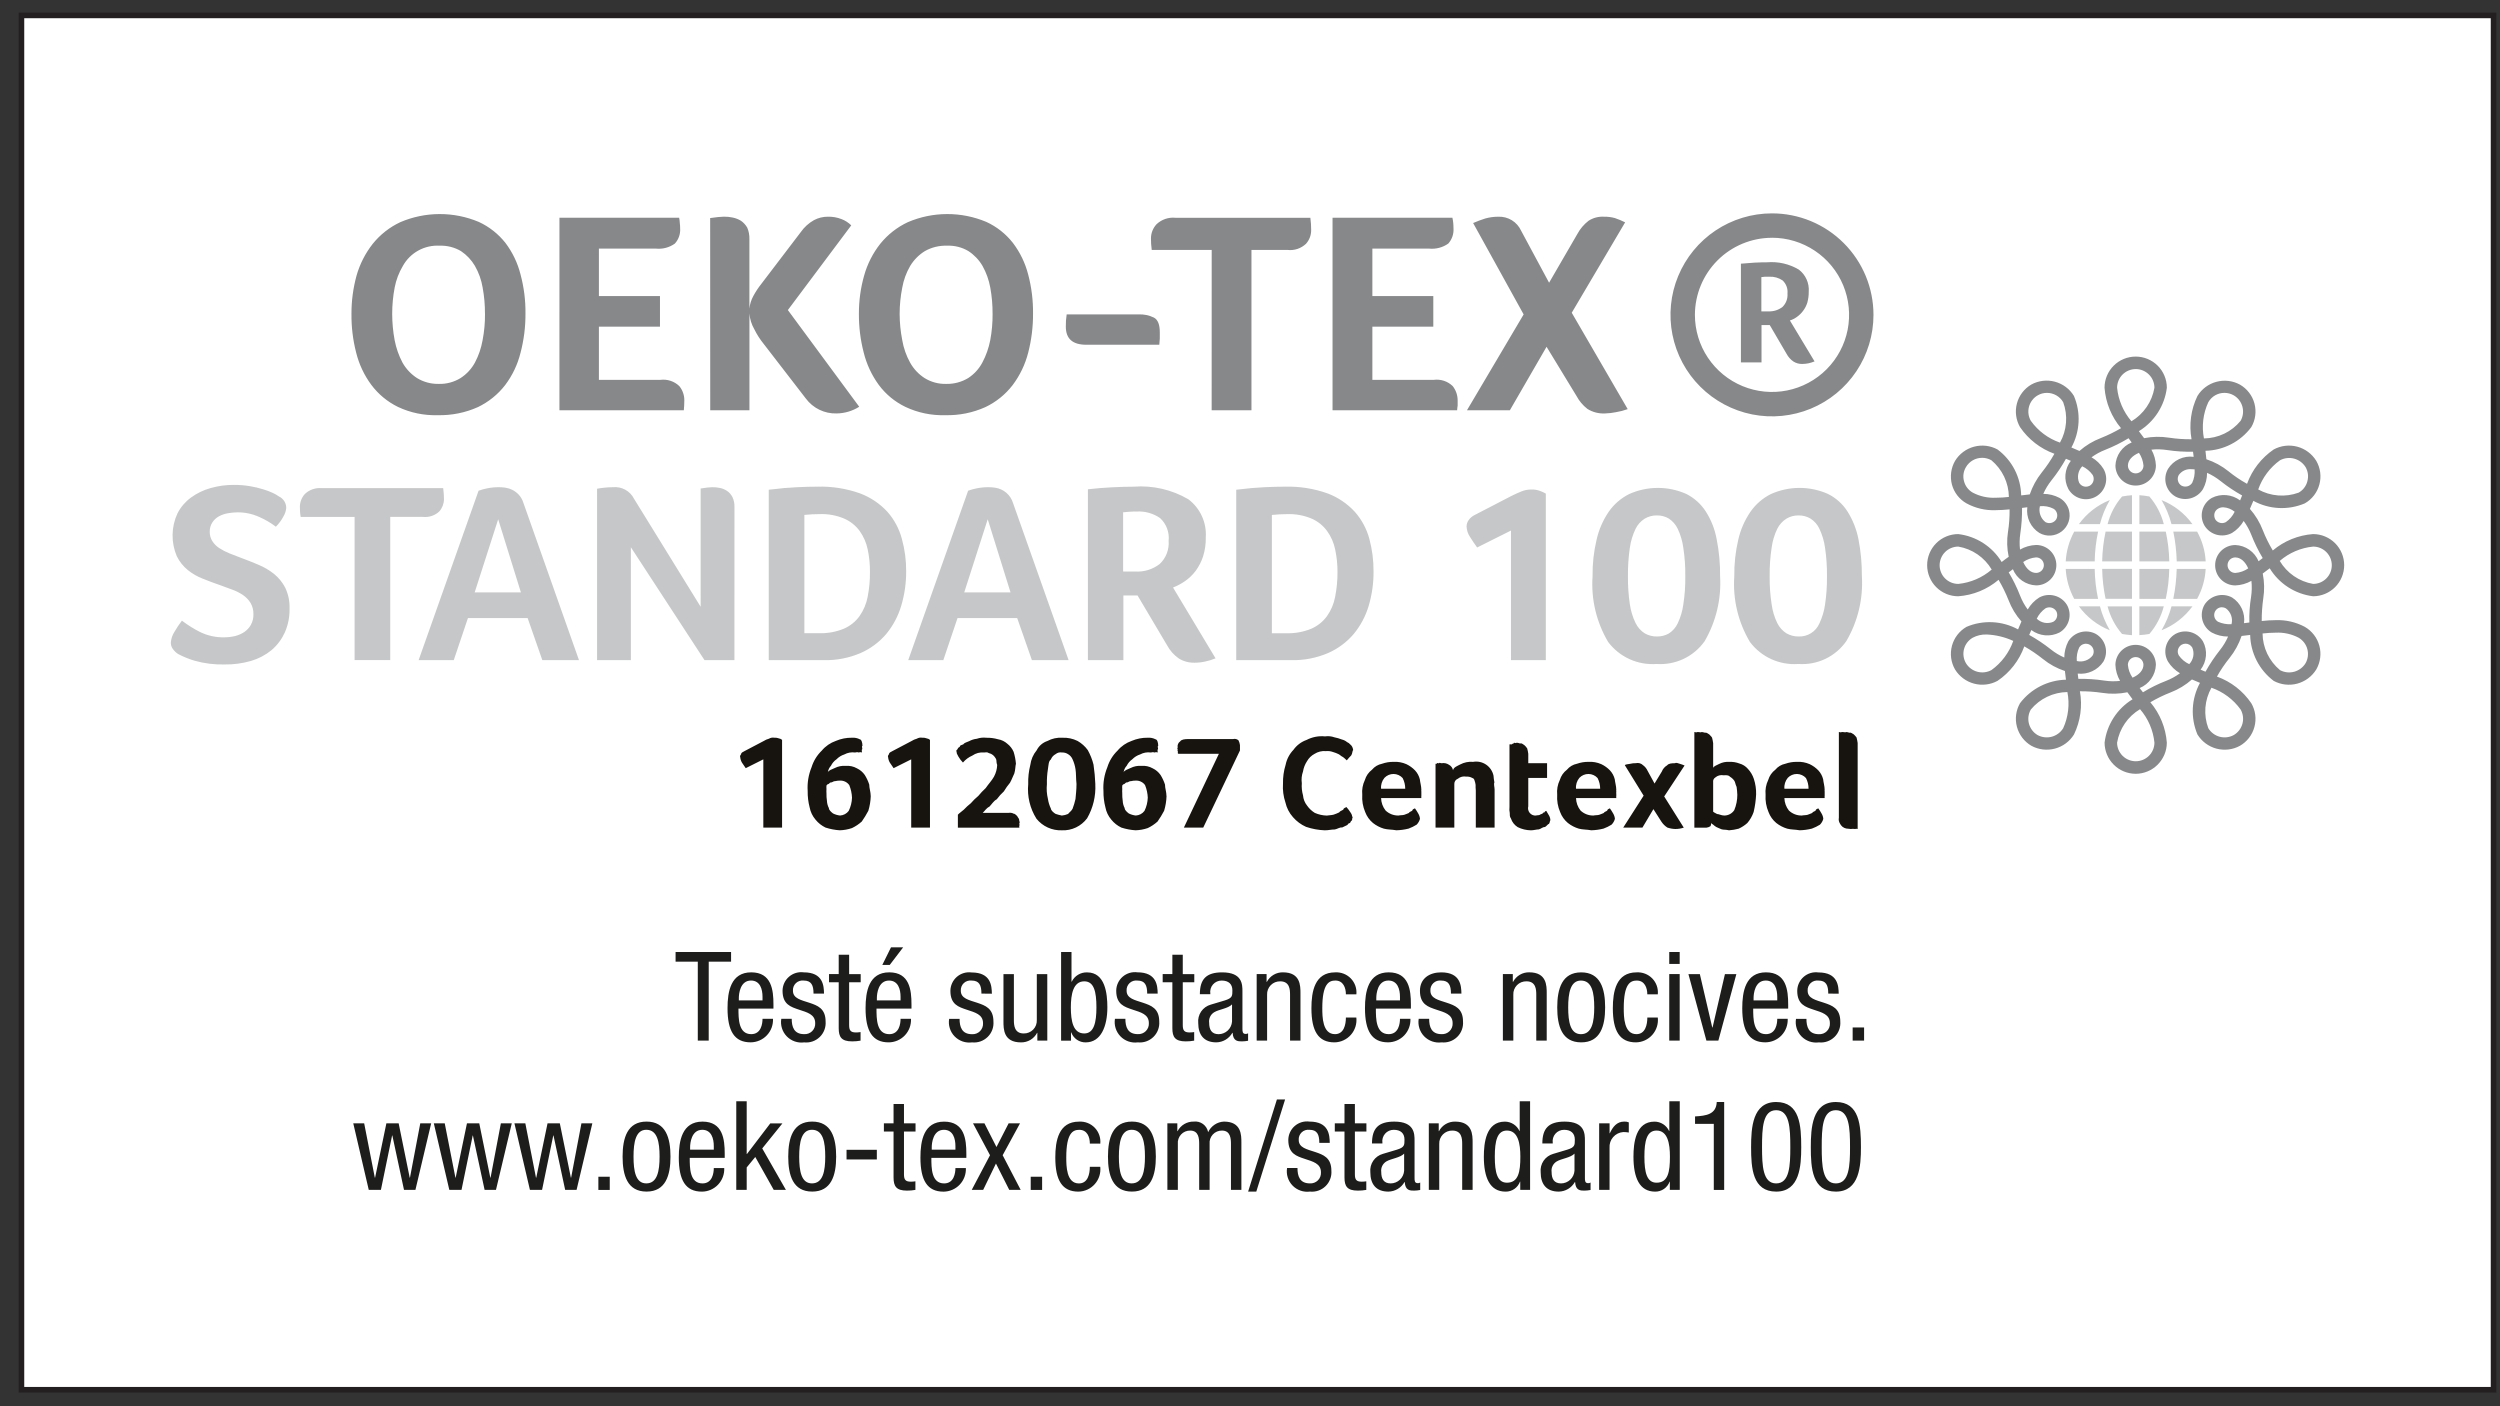<svg width="112" height="63" fill="none" xmlns="http://www.w3.org/2000/svg"><rect width="100%" height="100%" fill="#333333" stroke="none"/><path fill="#fff" stroke="#231F20" stroke-width=".25" d="M.961.691h110.75v61.569h-110.75z"/><path d="M31.75 46.62h-.489v-3.537h-.995v-.434h2.486v.434h-1.001M33.083 45.184c0 .458 0 1.146.572 1.146.444 0 .506-.467.506-.688h.469c.006.136-.015.271-.062.399-.047.127-.12.244-.214.342-.093.099-.206.177-.331.231-.125.054-.259.082-.395.083-.729 0-1.035-.506-1.035-1.53 0-.745.145-1.606 1.062-1.606.913 0 .995.795.995 1.435v.188h-1.567Zm1.078-.366v-.161c0-.334-.105-.729-.516-.729-.489 0-.545.601-.545.779v.111h1.061ZM36.446 44.513c0-.378-.099-.584-.439-.584-.063-.008-.127-.002-.188.018-.06.02-.116.052-.162.096-.046.044-.082.097-.105.156-.023.059-.033.123-.028.186 0 .349.368.417.735.539.362.122.728.25.728.841.01.128-.009.256-.054.375-.045.12-.116.228-.208.317-.092.089-.202.157-.323.199-.121.042-.249.056-.377.043-.142.019-.286.004-.421-.043-.135-.047-.257-.125-.357-.228-.1-.103-.174-.227-.216-.364-.043-.136-.053-.281-.029-.422h.467c0 .36.101.688.557.688.066.004.132-.006.194-.029.062-.023.118-.06.165-.106.047-.047.083-.103.106-.164.024-.062.034-.128.03-.194 0-.401-.368-.483-.729-.605-.361-.123-.734-.229-.734-.847.001-.119.027-.236.077-.345.05-.108.122-.204.212-.282.09-.078.195-.136.309-.17.114-.034.234-.043.352-.027.869 0 .902.602.908.952M37.574 42.772h.467v.868h.518v.367h-.518v1.914c0 .238.062.333.306.333.069-0.0.138-.006.206-.017v.384c-.125.023-.251.034-.378.033-.483 0-.601-.201-.601-.589v-2.059h-.434v-.367h.434M39.267 45.185c0 .458 0 1.146.572 1.146.445 0 .506-.466.506-.688h.468c.006.136-.015.271-.062.399-.047.127-.12.244-.213.342s-.206.177-.331.231c-.125.054-.259.082-.395.083-.729 0-1.035-.506-1.035-1.53 0-.745.145-1.607 1.062-1.607.912 0 .995.795.995 1.435v.188l-1.568-0Zm1.078-.366v-.161c0-.334-.105-.729-.516-.729-.489 0-.545.601-.545.779v.111h1.062Zm-.428-2.379h.545l-.601.788h-.333l.389-.788ZM43.968 44.513c0-.378-.099-.584-.44-.584-.063-.008-.127-.002-.188.018-.06.02-.116.052-.162.096-.046.044-.082.097-.105.156-.023.059-.033.123-.029.186 0 .349.368.417.735.539.361.122.727.25.727.841.01.128-.008.256-.053.375-.045.12-.116.228-.208.317-.092.089-.202.157-.323.199-.121.042-.249.056-.377.043-.142.019-.286.004-.421-.042-.135-.047-.257-.125-.357-.227-.1-.103-.174-.227-.216-.364-.043-.137-.053-.281-.029-.422h.467c0 .36.101.688.557.688.066.004.132-.006.194-.029.062-.023.118-.06.164-.106.047-.047.083-.103.106-.164.024-.062.034-.128.03-.193 0-.401-.368-.483-.729-.605-.362-.123-.733-.229-.733-.846.001-.119.027-.236.077-.344.05-.108.122-.204.212-.282.09-.078.195-.136.309-.17.114-.034.234-.043.352-.027.869 0 .902.602.908.952M46.919 46.62h-.446v-.349h-.011c-.069.132-.173.241-.3.317-.128.075-.274.114-.422.111-.785 0-.785-.596-.785-.946v-2.112h.467v2.057c0 .227.018.601.439.601.079.002.157-.012.23-.042s.139-.074.195-.13c.055-.056.098-.123.126-.197.028-.074.041-.152.037-.231v-2.057h.469M47.536 42.65h.467v1.33h.011c.062-.129.16-.237.283-.311.122-.074.264-.111.407-.106.807 0 .906.945.906 1.569 0 .839-.283 1.567-.972 1.567-.141.002-.279-.04-.394-.12-.116-.08-.204-.194-.252-.326h-.011v.368h-.444v-3.971Zm1.039 3.649c.433 0 .545-.489.545-1.167 0-.712-.111-1.168-.545-1.168-.5 0-.601.589-.601 1.168 0 .612.101 1.167.601 1.167ZM51.394 44.513c0-.378-.1-.584-.439-.584-.063-.008-.127-.002-.188.017-.06.02-.116.052-.162.096-.046.044-.082.097-.105.156-.023.059-.033.123-.028.186 0 .349.366.417.733.539.361.122.729.25.729.841.01.128-.009.256-.054.375-.045.12-.117.228-.208.317-.092.089-.202.157-.323.199-.121.042-.25.056-.377.043-.142.019-.286.004-.421-.043s-.257-.125-.356-.228c-.099-.103-.173-.227-.216-.364-.043-.137-.052-.281-.029-.422h.467c0 .36.099.688.556.688.066.004.132-.006.194-.029.062-.023.118-.059.165-.106.047-.047.083-.103.107-.164.024-.062.034-.128.03-.194 0-.401-.367-.483-.729-.605-.361-.123-.733-.229-.733-.847.001-.119.027-.236.077-.345.05-.108.122-.204.212-.282.09-.078.196-.136.309-.17.114-.034.234-.043.352-.027.867 0 .902.602.907.952M52.522 42.772h.466v.868h.516v.367h-.516v1.914c0 .238.062.333.306.333.069-0.0.137-.006.205-.017v.384c-.125.023-.252.034-.378.033-.483 0-.599-.201-.599-.589v-2.059h-.434v-.367h.434M53.754 44.541c0-.678.288-.979.999-.979.908 0 .908.545.908.857v1.662c0 .122 0 .239.143.239.039.004.078-.006.11-.029v.335c-.089.017-.18.027-.271.028-.178 0-.401 0-.421-.384h-.012c-.072.127-.177.234-.302.309-.126.075-.269.116-.415.119-.556 0-.812-.334-.812-.867-.019-.182.027-.364.13-.515.103-.151.256-.26.432-.309l.629-.188c.339-.106.339-.201.339-.451 0-.278-.167-.439-.479-.439-.074-.001-.147.014-.214.044-.067.03-.128.074-.176.13-.049.056-.085.121-.105.192-.021.071-.026.145-.015.218v.027l-.467-0Zm1.439.457c-.172.183-.584.221-.795.349-.08.048-.145.118-.185.202-.041.084-.056.178-.043.271 0 .301.107.512.425.512.153-.001.3-.061.411-.166.111-.105.178-.248.189-.401v-.767ZM56.299 43.639h.444v.349h.012c.069-.131.172-.241.3-.316.127-.076.273-.114.421-.111.785 0 .785.596.785.946v2.113h-.467v-2.057c0-.228-.016-.599-.439-.599-.079-.002-.157.012-.23.041-.073.029-.139.074-.195.13-.055.056-.098.123-.127.197-.028.074-.041.152-.037.231v2.057h-.467M60.296 44.546c0-.289-.116-.618-.471-.618-.291 0-.586.145-.586 1.234 0 .39.006 1.168.568 1.168.399 0 .489-.423.489-.745h.468c.015.139.002.279-.04.412-.042.133-.111.256-.203.361s-.205.189-.332.248c-.127.059-.264.09-.404.092-.728 0-1.033-.506-1.033-1.53 0-.745.143-1.606 1.061-1.606.13-.008.26.012.382.059.121.047.231.12.322.213.09.094.16.206.203.329.043.123.058.254.046.384M61.639 45.184c0 .458 0 1.146.574 1.146.444 0 .506-.467.506-.688h.468c.006.136-.015.271-.062.399-.047.127-.12.244-.213.342-.093.099-.206.177-.331.231-.125.054-.259.082-.395.083-.729 0-1.035-.506-1.035-1.53 0-.745.145-1.606 1.062-1.606.912 0 .995.795.995 1.435v.188h-1.569Zm1.08-.366v-.161c0-.334-.105-.729-.518-.729-.488 0-.543.601-.543.779v.111h1.062ZM65.003 44.513c0-.378-.099-.584-.438-.584-.063-.008-.127-.002-.188.017-.06.02-.116.053-.162.096-.046.044-.082.097-.105.156-.023.059-.033.123-.028.186 0 .349.366.417.733.539.362.122.728.25.728.841.01.128-.009.256-.054.375-.045.12-.116.228-.208.317-.092.089-.202.157-.323.199-.121.042-.249.056-.376.043-.142.019-.286.004-.421-.043-.135-.047-.257-.125-.357-.227-.1-.103-.174-.227-.216-.364-.043-.136-.053-.281-.03-.422h.468c0 .36.099.688.556.688.066.004.132-.006.194-.029.062-.023.118-.059.165-.106.047-.047.083-.102.107-.164.024-.062.034-.128.03-.194 0-.401-.368-.483-.731-.605-.361-.123-.733-.229-.733-.846 0-.556.433-.824.951-.824.868 0 .901.602.907.952M67.329 43.639h.445v.349h.011c.069-.131.173-.241.301-.317.128-.076.274-.114.422-.111.785 0 .785.596.785.946v2.113h-.468v-2.057c0-.228-.016-.599-.438-.599-.079-.002-.157.012-.231.041-.073.029-.14.074-.195.13-.055.056-.098.123-.127.197s-.041.152-.037.231v2.057h-.468M70.838 43.562c.863 0 1.072.729 1.072 1.569 0 .841-.215 1.567-1.072 1.567-.862 0-1.074-.727-1.074-1.567 0-.84.217-1.569 1.074-1.569Zm.584 1.569c0-.646-.095-1.202-.596-1.202-.471 0-.571.556-.571 1.202 0 .645.093 1.2.571 1.2.497 0 .596-.556.596-1.2ZM73.799 44.547c0-.289-.116-.618-.471-.618-.291 0-.584.145-.584 1.233 0 .39.006 1.168.568 1.168.399 0 .488-.423.488-.745h.469c.015.139.002.279-.04.412s-.111.256-.203.361c-.092.105-.205.189-.332.248-.127.059-.264.09-.404.092-.729 0-1.035-.506-1.035-1.53 0-.745.145-1.606 1.062-1.606.13-.008.26.012.382.059.121.047.231.12.322.213.091.094.16.206.203.329.043.123.058.254.045.384M74.782 42.65h.468v.533h-.468v-.533Zm0 .989h.468v2.98h-.468v-2.98ZM75.641 43.64h.512l.556 2.391h.014l.554-2.391h.512l-.807 2.98h-.535M78.543 45.184c0 .458 0 1.146.572 1.146.446 0 .506-.467.506-.688h.468c.006.136-.015.271-.062.399-.047.127-.12.244-.213.342-.093.099-.206.177-.331.231-.125.054-.259.082-.395.083-.729 0-1.035-.506-1.035-1.53 0-.745.145-1.606 1.062-1.606.912 0 .995.795.995 1.435v.188h-1.568Zm1.078-.366v-.161c0-.334-.104-.729-.516-.729-.489 0-.545.601-.545.779v.111h1.062ZM81.906 44.513c0-.378-.099-.584-.44-.584-.063-.008-.127-.002-.188.018-.06.02-.116.052-.162.096-.046.044-.082.097-.105.156-.023.059-.033.123-.028.186 0 .349.367.417.733.539.362.122.729.25.729.841.01.128-.008.256-.053.375-.045.12-.116.228-.208.317-.092.089-.202.157-.323.199-.121.042-.249.056-.377.043-.142.019-.286.004-.421-.042-.135-.047-.258-.125-.357-.227-.1-.103-.174-.227-.216-.364-.043-.137-.053-.281-.029-.422h.467c0 .36.099.688.557.688.066.004.132-.006.194-.029.062-.023.118-.06.164-.106.047-.047.083-.103.106-.164.024-.062.034-.128.03-.194 0-.401-.368-.483-.729-.605-.362-.123-.734-.229-.734-.846.001-.119.027-.236.077-.344.05-.108.122-.204.212-.282.09-.078.195-.136.309-.17.114-.034.234-.043.352-.027.868 0 .902.602.908.952M83.511 46.03h-.512v.59h.512v-.59ZM15.826 50.325h.489l.477 2.435h.012l.506-2.435h.55l.495 2.435h.011l.462-2.435h.489l-.706 2.98h-.512l-.522-2.435h-.011l-.501 2.435h-.545M19.435 50.325h.489l.479 2.435h.011l.506-2.435h.551l.495 2.435h.011l.462-2.435h.489l-.708 2.98h-.51l-.524-2.435h-.009l-.501 2.435h-.547M23.046 50.325h.489l.477 2.435h.012l.506-2.435h.55l.495 2.435h.011l.462-2.435h.489l-.706 2.98h-.512l-.522-2.435h-.011l-.501 2.435h-.545M27.317 52.717h-.51v.591h.51v-.591ZM28.965 50.247c.863 0 1.073.729 1.073 1.569 0 .84-.216 1.567-1.073 1.567-.861 0-1.073-.728-1.073-1.567 0-.841.217-1.569 1.073-1.569Zm.584 1.569c0-.646-.095-1.202-.595-1.202-.473 0-.572.555-.572 1.202 0 .644.093 1.2.572 1.2.495 0 .595-.556.595-1.2ZM30.9 51.871c0 .457 0 1.146.572 1.146.444 0 .506-.467.506-.689h.468c.006.136-.015.272-.062.399s-.12.244-.213.343c-.093.099-.206.177-.331.232-.125.054-.259.083-.395.083-.729 0-1.035-.506-1.035-1.53 0-.746.145-1.607 1.062-1.607.912 0 .995.795.995 1.435v.188l-1.567-0Zm1.078-.366v-.161c0-.334-.105-.729-.516-.729-.489 0-.545.601-.545.778v.112h1.062ZM35.209 53.307h-.545l-.828-1.474-.384.468v1.006h-.467v-3.971h.467v2.364h.011l1.046-1.373h.544l-.905 1.123M36.386 50.247c.863 0 1.074.729 1.074 1.569 0 .84-.217 1.567-1.074 1.567-.861 0-1.073-.728-1.073-1.567 0-.841.217-1.569 1.073-1.569Zm.585 1.569c0-.646-.095-1.202-.595-1.202-.472 0-.572.555-.572 1.202 0 .644.093 1.2.572 1.2.496 0 .595-.556.595-1.2ZM39.282 51.511h-1.357v.433h1.357v-.433ZM40.031 49.458h.467v.867h.518v.368h-.518v1.914c0 .238.062.332.306.332.069 0 .138-.005.206-.016v.384c-.125.023-.251.034-.378.033-.483 0-.601-.2-.601-.589v-2.058h-.433v-.368h.433M41.725 51.871c0 .457 0 1.146.572 1.146.444 0 .506-.467.506-.689h.468c.006.136-.015.272-.062.399-.047.128-.12.244-.213.343-.093.099-.206.178-.331.232-.125.054-.259.083-.395.084-.729 0-1.035-.506-1.035-1.53 0-.746.145-1.607 1.062-1.607.912 0 .995.795.995 1.435v.188l-1.567-0Zm1.078-.366v-.161c0-.334-.105-.729-.516-.729-.489 0-.545.601-.545.778v.112h1.062ZM43.591 50.325h.512l.539 1.062.545-1.062h.51l-.778 1.429.807 1.551h-.512l-.595-1.179-.572 1.179h-.512l.818-1.551M46.687 52.717h-.511v.591h.511v-.591ZM48.825 51.233c0-.289-.116-.617-.472-.617-.291 0-.584.144-.584 1.233 0 .39.005 1.169.566 1.169.4 0 .489-.423.489-.745h.468c.015.139.002.279-.04.412-.042.133-.111.256-.203.36-.092.105-.205.189-.332.248-.127.059-.264.09-.404.092-.729 0-1.035-.506-1.035-1.53 0-.745.145-1.606 1.062-1.606.13-.008.26.012.382.059.121.047.231.12.322.214.091.094.16.206.203.329.043.123.059.254.046.384M50.71 50.247c.863 0 1.072.729 1.072 1.569 0 .84-.216 1.567-1.072 1.567-.861 0-1.073-.728-1.073-1.567 0-.841.216-1.569 1.073-1.569Zm.584 1.569c0-.646-.095-1.202-.596-1.202-.471 0-.572.555-.572 1.202 0 .644.095 1.2.572 1.2.497 0 .596-.556.596-1.2ZM52.298 50.326h.446v.349h.012c.068-.131.172-.241.3-.317.128-.075.274-.114.422-.111.148-.018.297.021.417.109.12.088.202.218.229.365.064-.136.163-.251.288-.335.124-.084.269-.132.419-.139.783 0 .783.596.783.945v2.113h-.467V51.249c0-.228-.017-.599-.401-.599-.077-.002-.154.013-.225.043-.071.03-.135.075-.187.132-.052.057-.092.124-.117.197-.025.073-.034.151-.026.228v2.057h-.468V51.249c0-.228-.015-.599-.4-.599-.077-.002-.154.013-.225.043-.071.03-.135.075-.187.132-.052.057-.092.124-.117.197-.025.073-.034.151-.026.228v2.057h-.469M57.205 49.257h.367l-1.29 4.126h-.366l1.289-4.126ZM59.105 51.199c0-.378-.1-.584-.439-.584-.063-.008-.127-.002-.188.017-.06.02-.116.052-.162.096-.046.044-.082.097-.105.156-.023.059-.033.123-.028.186 0 .349.367.417.734.539.361.122.729.25.729.84.01.128-.008.256-.054.375-.045.12-.116.228-.208.317-.092.089-.202.157-.323.199-.121.042-.249.056-.377.043-.142.019-.286.004-.421-.043s-.258-.125-.357-.228c-.1-.103-.173-.228-.216-.364-.043-.137-.052-.281-.029-.422h.466c0 .362.099.69.557.69.066.004.132-.006.194-.03.062-.024.118-.06.165-.106.047-.047.083-.103.106-.165.023-.062.034-.128.03-.194 0-.401-.368-.483-.729-.605-.361-.122-.734-.229-.734-.846.001-.119.027-.236.077-.344.05-.108.122-.204.212-.282.09-.078.195-.136.309-.17.114-.034.234-.043.352-.027.867 0 .902.602.907.952M60.233 49.458h.466v.867h.516v.368h-.516v1.914c0 .238.062.332.306.332.069-0.0.137-.006.205-.016v.384c-.125.023-.251.034-.378.033-.483 0-.599-.2-.599-.589v-2.058h-.434v-.368h.434M61.465 51.227c0-.679.288-.979 1-.979.907 0 .907.545.907.856v1.663c0 .122 0 .239.143.239.039.004.078-.006.11-.029v.334c-.089.018-.18.027-.271.029-.178 0-.4 0-.421-.384h-.012c-.072.127-.177.234-.303.309-.126.075-.269.116-.415.119-.556 0-.812-.334-.812-.867-.019-.182.027-.364.13-.515.103-.151.256-.26.432-.309l.629-.188c.339-.105.339-.2.339-.45 0-.279-.167-.44-.479-.44-.074-.001-.147.014-.214.044-.068.03-.128.074-.176.13-.049.056-.084.121-.105.192-.021.071-.026.145-.015.218v.027l-.467-0Zm1.439.456c-.172.184-.584.222-.795.349-.081.048-.145.119-.186.203-.041.084-.056.179-.043.272 0 .299.107.51.425.51.153-.001.3-.061.411-.166.111-.105.178-.248.189-.401v-.768ZM64.011 50.326h.444v.349h.012c.069-.131.172-.241.3-.316.127-.075.273-.114.421-.111.785 0 .785.596.785.945v2.113h-.467v-2.057c0-.228-.016-.599-.439-.599-.079-.002-.157.012-.23.042-.073.029-.139.074-.195.13-.055.056-.098.123-.127.197-.028.074-.041.152-.037.231v2.057h-.467M68.55 53.307h-.443v-.368h-.012c-.048.132-.135.246-.251.326-.116.08-.253.122-.394.12-.706 0-.974-.628-.974-1.567 0-.623.101-1.569.941-1.569.138-0.0.272.039.388.113.116.074.208.179.266.304h.012v-1.329h.465v3.971Zm-1.039-.322c.517 0 .601-.489.601-1.167 0-.58-.099-1.169-.601-1.169-.434 0-.544.456-.544 1.169 0 .711.11 1.167.544 1.167ZM69.097 51.227c0-.679.287-.979.999-.979.908 0 .908.545.908.856v1.663c0 .122 0 .239.143.239.039.004.078-.006.11-.029v.334c-.089.018-.18.027-.271.029-.178 0-.401 0-.421-.384h-.012c-.072.127-.177.234-.303.309-.126.075-.269.116-.416.119-.556 0-.812-.334-.812-.867-.019-.182.027-.364.13-.515.103-.151.256-.26.432-.309l.629-.188c.339-.105.339-.2.339-.45 0-.279-.167-.44-.479-.44-.074-.001-.147.014-.214.044-.068.03-.128.074-.176.13-.049.056-.085.121-.105.192-.021.071-.026.145-.015.218v.027l-.467-0Zm1.439.456c-.172.184-.584.222-.795.349-.08.048-.145.119-.186.203-.041.084-.056.179-.043.272 0 .299.107.51.425.51.153-.001.3-.061.411-.166.111-.105.178-.248.189-.401v-.768ZM71.642 50.325h.467v.446h.01c.134-.285.312-.524.646-.524.07-.004.14.007.205.035v.455c-.083-.015-.166-.022-.25-.021-.175.013-.337.094-.452.227-.115.132-.172.305-.16.479v1.884h-.467M75.253 53.307h-.444v-.368h-.011c-.048.132-.136.246-.252.326s-.254.122-.395.12c-.706 0-.972-.628-.972-1.567 0-.623.101-1.569.941-1.569.138 0.0.272.039.388.113.116.074.208.179.267.304h.011v-1.329h.467v3.971Zm-1.039-.322c.518 0 .599-.489.599-1.167 0-.58-.099-1.169-.599-1.169-.434 0-.545.456-.545 1.169 0 .711.111 1.167.545 1.167ZM75.938 50.016c.493-.028.95-.09.972-.646h.333v3.938h-.465v-2.959h-.84M78.449 51.394c0-.867.062-2.024 1.123-2.024 1.062 0 1.123 1.056 1.123 2.024 0 .834-.062 1.99-1.123 1.99-1.061 0-1.123-1.057-1.123-1.99Zm1.123 1.623c.601 0 .634-.793.634-1.623 0-.867-.033-1.657-.634-1.657-.599 0-.633.79-.633 1.657 0 .83.035 1.623.633 1.623ZM81.124 51.394c0-.867.062-2.024 1.123-2.024 1.062 0 1.123 1.056 1.123 2.024 0 .834-.062 1.99-1.123 1.99-1.062 0-1.123-1.057-1.123-1.99Zm1.123 1.623c.599 0 .634-.793.634-1.623 0-.867-.035-1.657-.634-1.657-.601 0-.634.79-.634 1.657 0 .83.034 1.623.634 1.623Z" fill="#1D1D1B"/><path d="M23.541 14.045c.004.593-.07 1.185-.221 1.759-.13.525-.364 1.018-.69 1.449-.324.419-.742.756-1.219.985-.568.254-1.186.378-1.809.362-.611.018-1.218-.109-1.771-.369-.472-.23-.882-.57-1.197-.991-.32-.432-.55-.924-.679-1.446-.146-.568-.216-1.152-.209-1.738-.002-.577.075-1.152.227-1.709.147-.517.394-1.001.726-1.424.333-.413.755-.745 1.235-.97.555-.238 1.153-.361 1.757-.363.604-.002 1.202.118 1.759.352.467.215.876.538 1.194.941.318.421.548.902.676 1.414.153.57.228 1.158.221 1.748Zm-1.815.011c.003-.392-.032-.784-.103-1.17-.056-.342-.174-.672-.346-.973-.156-.266-.37-.493-.626-.664-.288-.17-.62-.254-.955-.242-.332-.019-.663.056-.954.216-.291.16-.532.4-.693.69-.179.3-.304.629-.369.973-.073.386-.11.777-.11 1.17.001.398.037.794.11 1.185.067.35.185.689.352 1.004.157.279.379.516.648.691.293.179.632.27.976.263.345.01.686-.082.98-.263.268-.173.488-.411.64-.691.167-.314.283-.653.344-1.004.075-.391.112-.788.108-1.185ZM29.587 17.017c.153-.019.308-.004.454.044s.28.129.391.235c.146.177.226.4.226.629.002.08-.001.161-.007.24-.004.065-.009.136-.015.214h-5.573V9.755h5.363c.017.08.027.162.03.244.01.077.015.155.014.234.009.123-.007.247-.048.364-.041.117-.105.224-.188.315-.247.178-.552.258-.855.225h-2.548v2.127h2.736v1.372h-2.736v2.382M31.815 9.769c.122-.015.239-.031.354-.045.115-.009.205-.017.264-.017.132-.002.264.011.393.039.131.027.256.076.37.145.115.08.21.185.28.306.07.163.103.34.097.518v3.11c.021-.197.08-.388.175-.562.103-.191.222-.372.357-.542l1.765-2.317c.155-.223.358-.409.595-.542.192-.102.406-.155.624-.154.21-.005.419.032.615.109.162.062.308.157.432.279l-2.84 3.794 3.197 4.332c-.303.192-.652.295-1.01.3-.268.009-.533-.048-.774-.165-.241-.117-.45-.29-.609-.505l-1.886-2.444c-.165-.203-.306-.424-.421-.658-.125-.216-.2-.458-.218-.707v4.336h-1.757M46.28 14.045c.004.593-.07 1.185-.218 1.759-.134.524-.37 1.016-.696 1.449-.323.42-.741.757-1.219.985-.565.254-1.18.378-1.8.362-.614.019-1.224-.107-1.78-.369-.475-.228-.887-.568-1.2-.991-.316-.434-.544-.925-.673-1.446-.147-.568-.219-1.152-.215-1.738-.002-.578.076-1.153.234-1.709.144-.518.39-1.002.722-1.424.333-.413.756-.745 1.236-.97.556-.238 1.153-.361 1.758-.363.604-.002 1.203.118 1.76.352.466.214.874.537 1.19.941.32.421.552.902.683 1.414.151.57.224 1.158.218 1.748Zm-1.813.011c.003-.392-.032-.784-.102-1.17-.061-.342-.179-.67-.348-.973-.156-.268-.373-.495-.632-.664-.286-.171-.616-.255-.95-.242-.349-.013-.696.07-1 .242-.269.166-.494.394-.658.664-.175.301-.296.63-.356.973-.077.385-.116.777-.117 1.17.001.398.04.795.117 1.185.059.352.179.692.352 1.004.155.28.377.518.646.691.293.182.632.273.977.263.345.007.685-.084.981-.263.265-.173.482-.411.631-.691.168-.315.287-.653.355-1.004.073-.391.108-.788.105-1.185ZM48.668 15.445c-.614 0-.919-.268-.919-.811-.003-.184.009-.368.038-.549h3.217c.238-.011.475.038.689.142.179.093.266.312.266.665v.274c-.012.098-.016.182-.022.279M54.284 11.198h-2.687v-.01c-.012-.106-.022-.188-.027-.262 0-.067-.007-.145-.007-.242-.001-.237.089-.465.25-.639.112-.105.245-.186.391-.236.146-.05.3-.068.453-.053h6.047c.025.183.037.368.036.552.002.226-.08.444-.231.613-.109.103-.238.181-.38.229-.142.048-.292.064-.441.048h-1.623v7.181h-1.783M64.234 17.017c.153-.02.308-.005.455.043.146.048.28.129.391.236.142.179.22.401.223.629v.24c-.014.065-.014.136-.024.214h-5.581V9.755h5.37c.018.08.031.162.038.244.003.06.011.137.011.234.008.123-.009.246-.049.363-.04.117-.103.224-.185.316-.252.178-.56.258-.867.225h-2.534v2.127h2.73v1.372h-2.73v2.382M69.286 15.536l-1.644 2.844h-1.922l2.539-4.294-2.263-4.094c.177-.077.357-.145.541-.203.189-.053.385-.08.581-.08.215-.01.428.045.612.157.184.113.329.278.418.474l1.251 2.326 1.269-2.188c.124-.23.295-.43.502-.59.207-.132.45-.195.695-.179.163-.003.325.017.482.06.157.053.31.117.459.192l-2.392 4.05 2.507 4.318c-.171.062-.347.108-.527.137-.16.033-.323.052-.486.056-.279.016-.557-.055-.794-.204-.202-.157-.368-.355-.488-.581M79.381 10.651c.683-.001 1.351.201 1.92.58.569.379 1.012.918 1.274 1.549.262.631.331 1.325.199 1.996-.133.67-.461 1.286-.944 1.77-.483.484-1.098.813-1.768.947-.67.134-1.365.066-1.996-.195-.631-.261-1.171-.703-1.551-1.271-.38-.568-.583-1.235-.583-1.919.001-.915.364-1.792 1.01-2.44.646-.648 1.523-1.013 2.438-1.015Zm0-1.092c-.899.001-1.778.268-2.525.768-.747.5-1.329 1.21-1.673 2.041-.344.831-.433 1.745-.257 2.627.176.882.609 1.692 1.245 2.327.636.635 1.446 1.068 2.328 1.244.882.175 1.796.085 2.627-.259.831-.344 1.541-.927 2.04-1.674.499-.748.766-1.626.766-2.526 0-.597-.118-1.189-.346-1.741-.229-.552-.564-1.053-.987-1.476-.422-.422-.924-.757-1.476-.986-.552-.228-1.144-.346-1.741-.345Z" fill="#87888A"/><path d="M81.031 13.061c.003.167-.018.334-.062.495-.042.135-.107.261-.193.374-.076.102-.168.192-.272.266-.096.071-.203.126-.317.161l1.105 1.834c-.087.035-.176.063-.268.084-.09.018-.181.029-.273.03-.143.006-.285-.032-.406-.109-.128-.088-.233-.206-.306-.343l-.754-1.29h-.369v1.673h-.923v-4.423c.208-.019.41-.035.616-.047.212-.011.392-.015.562-.015.493-.041.987.073 1.413.325.151.114.271.263.349.435.078.172.112.36.099.549Zm-.952.089c.011-.108-.002-.217-.04-.318-.038-.102-.098-.193-.177-.268-.175-.119-.384-.178-.596-.167-.088 0-.151 0-.208.001-.05.003-.1.008-.149.017v1.534h.316c.226.011.448-.059.628-.196.08-.077.142-.172.181-.276.039-.104.054-.216.045-.327M95.676 34.666c-.369-.002-.722-.149-.982-.41-.261-.261-.407-.614-.409-.983.048-.398.186-.779.403-1.116.217-.337.507-.62.85-.829-.079-.106-.158-.209-.231-.314-.369.076-.748.085-1.121.027-.333-.05-.669-.074-1.006-.072.118.657.025 1.334-.265 1.935-.193.312-.498.539-.853.633-.355.095-.732.05-1.055-.125-.319-.186-.552-.491-.648-.849-.096-.357-.046-.738.137-1.059.242-.319.553-.58.909-.762.356-.182.749-.282 1.15-.292-.017-.13-.032-.259-.047-.389-.357-.117-.69-.299-.982-.536-.264-.21-.544-.4-.837-.568-.225.629-.645 1.17-1.199 1.545-.323.175-.7.219-1.054.124-.354-.095-.659-.322-.851-.635-.184-.321-.234-.702-.137-1.06.096-.357.33-.662.651-.848.369-.157.768-.228 1.168-.208.4.02.79.13 1.142.322.049-.12.099-.242.152-.355-.249-.281-.445-.604-.578-.955-.125-.315-.275-.62-.447-.912-.508.432-1.141.69-1.807.738-.37 0-.724-.147-.985-.408s-.408-.616-.408-.985c0-.37.147-.724.408-.985s.616-.408.985-.408c.398.047.78.184 1.117.401.337.217.621.507.829.85.103-.081.206-.158.315-.233-.079-.367-.09-.746-.032-1.117.052-.333.076-.67.072-1.008-.205.019-.413.036-.623.036-.455.018-.907-.087-1.307-.305-.16-.09-.299-.211-.412-.356-.112-.145-.194-.311-.242-.488-.093-.358-.043-.739.141-1.06.191-.313.495-.54.849-.635.354-.095.731-.051 1.053.124.322.24.585.55.768.906.184.357.283.751.292 1.152.131-.018.259-.034.385-.045.121-.355.302-.687.536-.981.212-.264.402-.544.568-.839-.627-.227-1.167-.646-1.542-1.197-.183-.32-.233-.7-.138-1.057.095-.357.327-.661.645-.848.323-.176.701-.222 1.056-.127.355.095.66.322.852.636.157.369.228.768.208 1.169-.019.4-.129.791-.321 1.143.123.052.246.102.361.155.282-.248.607-.444.958-.578.312-.124.615-.272.905-.442-.43-.511-.689-1.145-.739-1.812 0-.37.147-.725.409-.987.262-.262.617-.409.987-.409s.725.147.987.409c.262.262.409.617.409.987-.049.398-.187.779-.404 1.116-.217.337-.507.62-.849.83.08.105.158.211.234.313.368-.073.745-.08 1.116-.022.334.051.671.074 1.009.071-.119-.659-.027-1.339.265-1.941.192-.312.496-.539.85-.633.354-.095.73-.05 1.052.125.159.091.298.213.41.358.112.145.194.311.241.488.048.177.06.361.036.543-.025.182-.084.357-.176.515-.24.321-.549.584-.905.767-.356.184-.749.285-1.149.294.015.129.031.256.041.379.358.119.692.3.986.536.261.213.541.402.836.565.227-.625.645-1.163 1.194-1.539.323-.175.701-.22 1.056-.125.355.095.66.323.852.636.092.159.151.334.175.516.023.182.011.367-.037.543-.048.177-.13.343-.242.488-.112.145-.252.267-.411.357-.368.156-.767.227-1.165.207-.399-.02-.789-.13-1.139-.321-.051.124-.1.242-.155.361.248.281.444.605.578.955.124.315.273.618.447.908.509-.429 1.141-.686 1.805-.735.37 0 .724.147.986.408.261.261.408.616.408.985 0 .369-.147.724-.408.985-.262.261-.616.408-.986.408-.397-.049-.778-.187-1.115-.404-.336-.217-.619-.507-.828-.849-.107.078-.211.16-.312.234.074.369.082.749.023 1.121-.048.333-.07.669-.068 1.006.208-.024.417-.037.626-.038.454-.017.905.087 1.306.301.32.186.554.49.65.848.096.357.046.738-.138 1.06-.193.312-.497.539-.852.635-.354.095-.731.051-1.054-.122-.32-.241-.582-.552-.765-.909-.182-.357-.282-.75-.291-1.151-.133.016-.259.033-.385.046-.12.357-.302.69-.537.984-.212.262-.401.541-.566.836.626.225 1.165.643 1.539 1.194.092.159.152.334.176.516.024.182.012.367-.036.544-.047.177-.129.343-.241.489-.111.145-.251.268-.41.359-.322.175-.698.22-1.052.125-.354-.095-.658-.322-.85-.634-.156-.369-.227-.769-.207-1.169.02-.401.13-.791.321-1.143-.122-.048-.242-.102-.36-.152-.281.248-.605.445-.955.58-.314.122-.618.27-.908.442.431.511.689 1.145.738 1.812-.002.37-.151.724-.413.985-.262.261-.617.407-.987.408Zm.197-2.894c-.27.161-.502.378-.679.637-.177.259-.297.554-.349.864.001.221.09.432.247.588.157.156.369.243.59.243.221 0 .433-.087.59-.243.157-.156.245-.367.247-.588-.055-.555-.28-1.079-.645-1.501Zm3.2-.962c-.154.274-.247.578-.271.891-.024.313.02.628.13.922.114.189.297.326.51.383.213.057.44.029.633-.077.191-.113.33-.296.387-.51.057-.214.027-.442-.083-.635-.326-.45-.781-.79-1.306-.974Zm-6.454.194c-.314.004-.622.076-.905.211-.283.135-.533.33-.733.572-.111.192-.141.42-.084.635.057.214.197.398.388.51.194.104.421.13.634.073.213-.057.396-.194.512-.382.23-.507.296-1.073.188-1.619Zm3.382.006.003.005c.33-.202.677-.374 1.038-.513.221-.086.429-.201.621-.34-.217-.128-.401-.306-.535-.52-.121-.208-.154-.455-.092-.688.061-.232.213-.431.42-.552.209-.115.455-.144.685-.082.231.062.428.21.552.414.106.199.152.424.133.649-.019.225-.102.439-.239.618.069.028.141.058.214.089l.006.001c.188-.338.403-.66.643-.964.149-.186.274-.391.369-.61-.254.002-.504-.059-.729-.178-.207-.122-.358-.321-.42-.553-.062-.232-.03-.479.088-.688.125-.202.323-.349.553-.411.23-.062.475-.033.685.08.19.12.342.293.437.497.095.204.129.431.099.654.078-.008.156-.018.232-.029l.007-.001c-.01-.387.016-.773.078-1.155.035-.235.04-.474.014-.711-.22.125-.467.195-.72.205-.24 0-.47-.095-.64-.265s-.265-.4-.265-.64c0-.24.095-.47.265-.64.17-.17.4-.265.64-.265.225.009.442.083.627.212.184.129.328.308.414.515.058-.045.12-.093.181-.14l.005-.002c-.199-.332-.37-.681-.511-1.042-.087-.221-.202-.429-.342-.621-.127.219-.306.403-.521.536-.21.114-.455.143-.686.082-.231-.062-.428-.21-.552-.414-.059-.103-.098-.217-.114-.335-.015-.118-.008-.238.023-.352.031-.115.084-.223.156-.317.072-.094.163-.173.266-.233.2-.102.425-.145.649-.125.224.02.438.102.618.236.03-.071.058-.143.089-.216l.001-.005c-.339-.188-.661-.404-.964-.645-.185-.148-.389-.272-.605-.369 0.0.255-.063.505-.184.729-.124.203-.322.35-.551.412-.23.062-.474.034-.684-.079-.103-.06-.194-.139-.266-.234-.072-.095-.126-.203-.156-.318-.031-.115-.038-.235-.022-.354.016-.118.055-.232.115-.335.12-.19.291-.342.495-.437.203-.095.43-.13.652-.101-.009-.071-.019-.148-.028-.222l-.004-.007c-.386.009-.771-.016-1.153-.074-.234-.036-.472-.043-.708-.018.123.219.192.464.202.715-.003.238-.1.466-.27.633-.17.167-.399.261-.637.261-.238 0-.467-.094-.637-.261-.17-.168-.267-.395-.27-.633.009-.225.082-.442.212-.626.129-.184.309-.327.517-.412-.045-.06-.092-.122-.137-.184h-.001l-.003-.005c-.33.201-.677.373-1.036.515-.222.086-.431.199-.623.339.218.125.402.303.535.516.06.103.099.217.115.336.016.118.008.239-.023.354-.031.115-.084.223-.157.318-.073.095-.163.174-.267.234-.103.059-.218.098-.336.113-.118.015-.239.007-.354-.024-.115-.031-.223-.085-.317-.158-.094-.073-.173-.164-.233-.268-.105-.199-.15-.424-.131-.648.02-.224.104-.438.242-.615-.069-.028-.142-.06-.215-.089v.002l-.005-.003c-.188.338-.404.66-.646.962-.149.186-.273.39-.369.608.254 0 .505.063.729.182.103.059.193.137.265.231.072.094.126.201.156.315.046.173.041.355-.017.525-.057.17-.164.318-.305.428-.142.109-.313.174-.491.187-.178.012-.357-.028-.512-.117-.191-.12-.343-.292-.439-.496-.096-.204-.131-.431-.101-.655-.074.007-.154.018-.231.029l-.005.001c.005.387-.022.773-.079 1.155-.035.235-.039.474-.012.711.219-.126.466-.196.718-.206.119-.001.238.022.348.067.11.045.211.112.295.196.085.084.152.184.198.294.046.11.069.228.069.348 0 .119-.024.237-.069.348-.046.11-.113.21-.198.294-.085.084-.185.151-.295.196-.111.045-.229.068-.348.067-.224-.009-.441-.082-.625-.21-.184-.128-.327-.307-.412-.514-.062.042-.122.09-.184.138l-.004.003c.199.332.37.681.51 1.042.086.221.201.43.342.621.127-.22.305-.405.519-.539.209-.113.454-.141.684-.08.23.061.428.208.553.41.12.209.152.457.089.69-.063.233-.215.431-.424.552-.2.1-.423.143-.646.123-.223-.02-.435-.101-.614-.235-.032.071-.062.141-.093.214h.003l-.003.005c.337.188.659.403.962.643.185.15.39.274.608.369.002-.253.064-.502.181-.726.125-.202.323-.349.553-.41.23-.061.475-.033.684.081.207.121.359.319.421.551.063.232.031.479-.087.688-.124.186-.297.335-.5.429-.203.095-.428.132-.65.107.007.075.018.152.027.23v.005c.387-.006.773.019 1.155.077.237.037.477.042.715.015-.127-.22-.199-.467-.209-.721.003-.238.1-.466.27-.633.17-.168.399-.261.637-.261s.467.094.637.261c.17.168.267.395.27.633-.009.225-.082.443-.211.627-.129.185-.308.328-.516.414.045.062.093.121.143.185h-0Zm-.325-1.573c-.092 0-.18.037-.245.102-.065.065-.102.153-.102.245.018.207.09.406.209.576.309-.135.488-.345.488-.576-0-.046-.009-.091-.027-.134-.018-.042-.044-.081-.076-.113-.033-.032-.071-.058-.114-.075-.043-.017-.088-.026-.134-.025Zm5.687-1.057c.003.315.074.625.21.909s.332.535.574.735c.195.103.421.128.633.07.212-.058.394-.194.509-.381.108-.193.137-.421.079-.635-.058-.214-.198-.396-.389-.508-.316-.166-.67-.244-1.026-.226-.197.002-.394.013-.59.036Zm-12.371.046c-.214-.007-.425.043-.614.143-.095.055-.179.128-.246.215-.067.087-.116.187-.144.293-.028.106-.035.217-.02.326.015.109.051.214.107.309.114.188.297.325.509.382.212.057.439.031.632-.074.452-.326.793-.782.978-1.307-.377-.174-.785-.271-1.2-.288Zm8.913.411c-.06.001-.118.017-.17.047-.079.047-.136.124-.16.213-.024.089-.011.184.035.264.118.171.279.306.467.393.093-.097.156-.219.18-.351.024-.132.009-.268-.044-.392-.031-.054-.076-.098-.13-.129-.054-.031-.115-.047-.177-.046h0Zm-4.864.777c.131.032.267.025.394-.02.127-.045.237-.126.318-.233.045-.08.057-.175.032-.264-.024-.089-.083-.165-.163-.211-.08-.046-.175-.059-.264-.035s-.166.081-.212.161c-.087.188-.123.396-.105.602Zm6.504-2.41c-.077-.001-.152.025-.213.071-.061.047-.105.113-.125.187-.02.074-.015.153.015.225.03.071.082.131.149.169.189.084.395.121.601.108.033-.13.027-.268-.018-.394-.045-.127-.127-.237-.235-.317-.052-.031-.112-.048-.173-.048Zm-8.298.515c.096.093.218.156.349.181.132.024.268.009.391-.044.081-.047.14-.123.164-.213.025-.09.013-.186-.033-.267-.05-.077-.126-.133-.215-.156-.089-.023-.183-.011-.264.032-.169.118-.305.279-.393.466Zm10.885-2.59c.16.27.376.502.635.68.258.178.552.297.861.35.222 0 .435-.088.591-.245.157-.157.245-.369.245-.591 0-.222-.088-.434-.245-.591-.156-.157-.369-.245-.591-.245-.553.055-1.075.279-1.496.642Zm-14.401-.642c-.11 0-.218.022-.32.064-.101.042-.194.103-.271.181-.078.078-.139.17-.181.271-.042.101-.064.21-.064.32 0 .11.022.218.064.32.042.101.103.194.181.271.078.078.17.139.271.181.101.042.21.064.32.064.553-.056 1.076-.28 1.497-.643-.16-.27-.376-.502-.635-.68-.259-.178-.553-.297-.862-.349Zm12.413.485c-.045-0-.091.008-.134.026-.042.017-.081.043-.113.075-.033.032-.059.071-.076.113-.018.042-.027.088-.027.134 0 .046.009.091.027.134.018.042.043.081.076.113.033.032.071.058.113.075.043.017.089.026.134.026.207-.017.405-.087.576-.205-.136-.31-.347-.49-.576-.49Zm-9.504.207c.138.31.346.488.577.488.092 0 .181-.037.246-.102.065-.065.102-.154.102-.246 0-.092-.037-.181-.102-.246-.065-.065-.154-.102-.246-.102-.207.018-.406.089-.577.207Zm8.96-2.453c-.081-.001-.16.021-.23.062-.039.022-.074.052-.102.088-.028.036-.048.077-.059.121-.022.09-.01.185.033.268.048.078.124.135.213.158.089.024.183.012.263-.032.17-.118.306-.278.395-.465-.146-.119-.325-.189-.513-.2Zm-8.213-.047c-.032.131-.025.268.02.395.045.127.126.238.233.319.082.043.177.054.267.029.089-.024.166-.082.215-.161.044-.081.055-.175.03-.264-.012-.044-.032-.085-.059-.121-.028-.036-.062-.066-.102-.088-.186-.094-.396-.132-.604-.11Zm-2.589-2.168c-.147-.001-.291.038-.418.111-.127.073-.233.179-.306.306-.057.094-.094.199-.109.308-.015.109-.006.22.024.326.027.106.076.206.143.293s.15.16.246.214c.317.168.672.247 1.03.23.197-.001.394-.013.59-.036-.004-.314-.077-.624-.212-.907-.135-.284-.33-.534-.571-.736-.127-.072-.271-.11-.417-.11Zm12.37 1.417c.274.152.577.243.89.268.312.025.626-.018.92-.125.097-.054.181-.126.248-.214.067-.087.116-.187.143-.294.03-.106.038-.217.025-.326-.014-.109-.05-.214-.104-.31-.117-.187-.3-.323-.513-.38-.212-.057-.439-.031-.633.073-.451.326-.792.782-.976 1.307Zm-2.989-.908c-.109-.01-.22.008-.32.054-.1.046-.186.117-.25.206-.023.04-.038.084-.044.129-.006.046-.003.092.009.136.011.044.031.086.058.123.027.037.062.067.102.091.081.042.175.052.264.028.088-.024.165-.08.213-.158.087-.188.124-.395.107-.601-.046-.007-.093-.01-.14-.009Zm-4.894-.131c-.093.096-.155.217-.18.348-.025.131-.01.267.041.39.03.054.073.099.126.13.053.031.113.048.175.048.061-0.0.121-.016.175-.045.08-.047.139-.124.163-.213.025-.09.013-.185-.032-.267-.12-.168-.281-.302-.468-.39Zm2.539-.602c-.31.134-.494.34-.494.572 0 .092.037.181.102.247.065.065.154.102.247.102.092 0 .181-.037.247-.102.065-.065.102-.154.102-.247-.018-.205-.088-.402-.203-.572Zm-4.121-2.686c-.147-0-.291.039-.417.113-.192.111-.331.294-.388.508-.057.214-.027.442.084.633.323.452.779.793 1.304.974.154-.273.246-.577.271-.89.025-.313-.018-.627-.127-.921-.074-.128-.18-.233-.308-.306-.128-.073-.273-.111-.42-.111Zm7.952 0c-.147-.001-.291.038-.418.111s-.232.179-.305.307c-.234.507-.302 1.075-.196 1.623.315-.003.625-.076.909-.212.284-.136.534-.333.734-.576.11-.193.139-.421.081-.634-.057-.214-.197-.397-.388-.508-.127-.073-.271-.112-.417-.111Zm-3.978-1.066c-.221.001-.433.09-.589.247-.156.157-.243.37-.242.591.055.554.28 1.078.643 1.501.27-.161.501-.379.679-.638.178-.259.297-.554.35-.863-0-.11-.022-.22-.064-.322-.042-.102-.104-.194-.183-.272-.078-.078-.171-.14-.273-.182-.102-.042-.211-.064-.322-.063Z" fill="#87888A"/><path d="M92.544 25.152c.026-.468.157-.924.381-1.336h1.07c-.094.439-.145.887-.152 1.336M94.077 27.164c.099.376.248.737.443 1.072-.553-.219-1.033-.591-1.384-1.072M93.843 25.488c.007.451.058.899.151 1.341h-1.069c-.225-.413-.355-.871-.381-1.341M93.135 23.482c.35-.483.83-.857 1.384-1.078-.196.338-.345.7-.443 1.078M96.837 22.404c.554.221 1.035.595 1.385 1.078h-.939c-.098-.378-.248-.741-.446-1.078ZM98.222 27.164c-.352.481-.832.852-1.385 1.072.197-.335.347-.696.446-1.072M98.814 25.488c-.024.47-.155.929-.384 1.341h-1.067c.091-.442.142-.89.153-1.341M98.431 23.816c.228.41.36.867.384 1.336H97.517c-.011-.449-.063-.896-.153-1.336M95.068 22.243c.147-.028.295-.047.445-.057v1.296h-1.093c.118-.458.34-.882.649-1.239ZM94.177 25.152c.008-.449.06-.896.154-1.336h1.182v1.336M94.33 26.827c-.094-.441-.145-.89-.153-1.341h1.336v1.341M95.513 28.456c-.149-.01-.298-.028-.445-.054-.308-.357-.529-.78-.649-1.236h1.093M96.938 27.164c-.118.457-.339.88-.646 1.238-.148.026-.298.043-.449.052v-1.29M97.183 25.488c-.009.451-.061.9-.157 1.341h-1.181v-1.341M97.027 23.816c.095.439.148.886.157 1.336H95.845v-1.336M95.845 22.185c.15.01.3.029.448.058.308.358.529.782.646 1.239H95.845M8.149 27.805c.249.189.514.356.792.499.346.173.729.258 1.116.248.16-.001.32-.02.476-.057.145-.037.284-.098.409-.179.121-.083.222-.191.295-.318.082-.148.122-.315.116-.483.005-.176-.039-.35-.128-.503-.086-.14-.201-.259-.336-.352-.151-.102-.314-.184-.485-.245-.186-.069-.375-.137-.568-.208-.247-.085-.495-.178-.745-.279-.244-.093-.472-.224-.676-.388-.207-.168-.375-.379-.493-.618-.131-.305-.196-.634-.191-.965.005-.332.08-.659.22-.959.143-.279.349-.52.602-.706.265-.194.563-.338.879-.426.342-.098.697-.146 1.053-.143.238-.001.476.018.711.057.199.033.396.079.589.139.15.044.297.099.439.165.096.044.187.096.273.157.098.046.18.119.238.211.058.091.088.197.088.305-.013.133-.055.261-.123.375-.09.171-.205.327-.341.464-.231-.175-.482-.321-.747-.437-.307-.139-.64-.21-.977-.206-.143.001-.285.015-.426.041-.141.023-.277.07-.402.138-.118.064-.219.157-.292.269-.082.126-.123.273-.119.423-.003.149.038.296.119.422.08.125.186.231.31.31.145.093.298.172.458.236.173.068.352.135.538.208.248.091.498.19.751.298.249.103.483.24.696.406.211.17.384.382.509.622.139.292.206.614.195.937.009.37-.065.737-.214 1.075-.138.303-.34.572-.593.787-.271.222-.585.387-.921.485-.381.109-.777.163-1.173.158-.455.012-.909-.044-1.347-.166-.259-.076-.509-.178-.747-.304-.091-.059-.169-.135-.232-.223-.061-.082-.094-.182-.092-.285.012-.167.066-.329.155-.471.102-.179.217-.352.343-.515ZM15.886 23.159h-2.417v-.012c-.014-.076-.024-.153-.028-.231-.005-.062-.006-.132-.006-.218.002-.21.082-.413.224-.568.1-.095.22-.168.351-.213.131-.045.27-.061.408-.047h5.437c.022.164.034.33.035.496-.002.201-.076.395-.209.546-.098.092-.215.162-.343.204-.128.042-.263.056-.397.041H17.482v6.415h-1.596M24.296 29.573l-.658-1.884H20.964l-.635 1.884h-1.574l2.685-7.589c.126-.045.256-.081.387-.107.177-.035.358-.052.539-.051.095 0.0.189.008.283.023.106.016.21.049.306.098.106.054.202.126.283.212.099.109.172.238.214.379l2.486 7.035H24.296Zm-1.977-6.311-1.053 3.276h2.07l-1.018-3.276ZM32.902 29.574h-1.34l-3.299-5.057v5.057h-1.514v-7.679c.076-.017.182-.03.311-.045.131-.016.263-.023.395-.023.192-.02.385.019.555.111.17.092.307.234.394.406l2.985 4.839v-5.298c.107-.017.209-.029.299-.043.073-.009.146-.014.22-.015.117-.001.233.01.348.034.114.023.222.069.318.134.1.068.182.161.237.269.068.143.1.3.093.458M40.596 25.596c.003.523-.072 1.043-.221 1.543-.137.462-.365.892-.672 1.264-.314.369-.708.661-1.152.855-.52.222-1.081.33-1.646.317h-2.465v-7.635c.492-.062.915-.098 1.268-.113.348-.018.653-.024.906-.024.654-.02 1.306.083 1.922.303.466.176.884.458 1.221.824.306.347.527.76.646 1.208.132.475.197.966.193 1.459Zm-1.622.023c.003-.34-.032-.678-.102-1.011-.062-.296-.184-.576-.36-.822-.177-.241-.415-.431-.688-.551-.346-.147-.719-.216-1.095-.203-.221 0-.454.012-.693.036v5.3h.639c.385.013.768-.055 1.125-.2.283-.121.528-.317.708-.567.181-.26.306-.556.364-.868.072-.367.106-.741.102-1.115ZM46.229 29.573l-.659-1.884h-2.673l-.636 1.884h-1.572l2.683-7.589c.126-.045.255-.081.386-.107.177-.035.358-.052.539-.051.095 0.0.19.008.284.023.186.026.36.105.503.227.142.122.247.283.301.463l2.489 7.035h-1.644Zm-1.979-6.311-1.052 3.276h2.073l-1.021-3.276ZM54.019 24.077c.006.288-.035.576-.121.851-.076.231-.187.448-.33.644-.134.178-.295.334-.477.461-.168.116-.349.213-.539.288l1.905 3.172c-.148.062-.302.11-.46.142-.153.036-.31.054-.467.054-.251.009-.499-.055-.713-.185-.223-.154-.405-.359-.533-.598l-1.321-2.228h-.635v2.896h-1.589v-7.655c.346-.041.701-.068 1.06-.087.361-.02.686-.029.985-.029.856-.066 1.711.13 2.453.563.263.198.472.458.608.757.137.299.196.627.174.955Zm-1.664.151c.02-.188-.004-.377-.071-.554-.066-.177-.173-.335-.312-.464-.305-.211-.672-.314-1.042-.294-.137 0-.258.003-.358.012-.098.008-.185.015-.256.022v2.655h.546c.393.023.78-.097 1.092-.338.141-.132.25-.294.319-.474.069-.18.097-.374.082-.566ZM61.535 25.596c.004.522-.069 1.042-.217 1.543-.137.462-.365.892-.672 1.264-.314.369-.708.661-1.152.855-.52.222-1.082.33-1.647.317h-2.464v-7.635c.493-.062.918-.098 1.266-.113.354-.018.655-.024.907-.024.654-.019 1.306.083 1.922.303.465.176.882.458 1.219.824.306.347.528.761.649 1.208.128.476.192.967.188 1.459Zm-1.615.023c.001-.34-.035-.678-.106-1.01-.061-.297-.184-.577-.362-.822-.176-.241-.413-.431-.686-.551-.345-.146-.717-.216-1.092-.203-.232.001-.464.013-.694.036v5.3h.635c.386.013.77-.055 1.127-.2.282-.122.526-.318.707-.566.184-.259.308-.555.365-.868.073-.367.109-.741.106-1.115ZM67.691 29.574v-5.805l-1.515.758c-.107-.145-.216-.305-.319-.472-.095-.14-.148-.304-.155-.473.002-.097.032-.192.087-.272.071-.105.17-.189.285-.242l1.641-.851c.151-.076.303-.144.446-.202.141-.057.291-.086.443-.085.134-.005.268.017.393.065.089.031.175.071.256.119v7.461M77.06 25.815c.061 1.017-.18 2.029-.691 2.909-.241.341-.565.614-.942.793-.377.179-.794.258-1.21.229-.415.031-.832-.043-1.211-.215-.379-.172-.709-.436-.96-.769-.527-.888-.771-1.916-.699-2.947-.008-.552.053-1.103.181-1.64.101-.446.285-.869.542-1.247.233-.336.547-.608.912-.792.403-.182.84-.276 1.282-.278.442-.001.879.091 1.283.271.352.177.651.445.866.776.244.378.411.8.492 1.242.11.549.162 1.107.155 1.667Zm-1.559 0c.006-.429-.024-.859-.09-1.283-.039-.291-.123-.574-.248-.84-.088-.186-.225-.344-.396-.458-.162-.097-.348-.147-.537-.143-.192-.004-.38.046-.545.143-.177.111-.32.27-.411.458-.128.265-.214.548-.256.84-.062.425-.091.854-.086 1.283-.005.422.024.844.086 1.262.042.29.128.572.256.836.092.189.234.349.411.462.166.095.354.143.545.14.188.004.374-.043.537-.136.172-.111.309-.269.396-.455.125-.264.209-.545.248-.834.066-.422.097-.848.09-1.275ZM83.413 25.815c.06 1.018-.183 2.03-.699 2.909-.239.341-.562.615-.938.794-.376.179-.792.258-1.208.228-.415.031-.832-.043-1.211-.215-.379-.172-.709-.437-.959-.769-.529-.888-.774-1.916-.702-2.947-.007-.552.053-1.103.179-1.64.101-.446.286-.869.545-1.247.233-.336.546-.608.911-.792.403-.182.839-.276 1.281-.278.442-.001.879.091 1.282.271.353.176.653.444.867.776.241.38.409.801.496 1.242.107.549.159 1.107.155 1.667Zm-1.565 0c.005-.429-.024-.859-.087-1.283-.041-.291-.125-.574-.25-.84-.086-.187-.224-.346-.398-.458-.162-.097-.349-.147-.538-.143-.19-.003-.377.046-.54.143-.178.111-.321.27-.414.458-.128.265-.212.548-.251.84-.065.424-.095.854-.089 1.283-.006.422.024.844.089 1.262.039.29.123.572.251.836.093.189.236.349.414.462.165.094.351.142.54.14.198.008.393-.044.56-.149.167-.105.298-.259.376-.441.124-.264.209-.545.25-.834.063-.422.092-.849.087-1.275Z" fill="#C6C7C8"/><path d="M34.197 37.078v-3.059l-.788.395c-.065-.09-.112-.157-.167-.245-.045-.075-.072-.16-.08-.247-.026-.052.015-.099.045-.146-.011-.052.079-.09.148-.127l.854-.449c.074-.048.155-.084.24-.106.072-.043.157-.059.24-.045.072-.005.145.006.212.033.051.008.098.03.136.064v3.931h-.84ZM38.17 35.739c-.008-.194-.049-.385-.122-.565-.049-.069-.114-.124-.191-.159-.076-.035-.161-.05-.245-.043-.06-.001-.12.006-.179.021-.061.002-.119.022-.169.056-.091-.005-.098.046-.139.071-.084.024-.074.047-.099.071-.005.053-.005.107 0 .16-.005.063-.005.126 0 .188-.003.114.004.228.021.341.005.113.035.223.087.322-.002.088.105.178.184.24.099.05.207.082.318.094.075-.005.149-.025.216-.061.067-.036.125-.086.17-.146.091-.184.141-.385.148-.591Zm.84-.08c-.007.225-.043.448-.108.663-.088.167-.186.328-.294.482-.132.119-.28.218-.44.294-.176.06-.36.093-.546.099-.217-.014-.431-.055-.638-.122-.173-.083-.326-.204-.447-.353-.136-.159-.228-.35-.266-.555-.062-.238-.091-.483-.087-.729-.024-.364.036-.728.174-1.066.087-.282.244-.538.456-.743.168-.201.388-.352.635-.438.228-.097.473-.145.72-.141.121-.009.243.015.351.071.073.009.118.145.118.296-.045.009-.002.093-.007.146-.046.021-.009.103-.017.148-.093-.032-.106 0-.148 0-.079-.032-.096 0-.165 0-.163-.022-.328.009-.473.087-.134.043-.255.118-.353.219-.105.073-.19.172-.247.287-.075.081-.124.183-.141.292.038-.087.171-.124.31-.188.15-.076.319-.11.487-.097.177-.015.354.023.508.111.14.066.26.168.348.294.085.135.153.281.202.433-.002.154.066.334.066.511ZM40.822 37.078v-3.059l-.788.395c-.065-.09-.112-.157-.167-.245-.045-.075-.072-.16-.08-.247-.026-.052.015-.099.045-.146-.011-.052.079-.09.148-.127l.854-.449c.074-.048.155-.084.24-.106.072-.043.157-.059.24-.045.072-.005.145.006.212.033.051.008.098.03.137.064v3.931h-.84ZM42.913 37.078v-.579c.061-.069.163-.135.264-.224.098-.104.203-.201.315-.289.102-.119.215-.23.336-.329.101-.124.211-.24.329-.348.128-.185.28-.344.374-.515.087-.161.136-.34.143-.522-.049-.126-.018-.198-.052-.271-.034-.065-.079-.123-.134-.172-.053-.044-.116-.075-.184-.089-.094-.06-.138-.028-.209-.028-.19-.02-.38.029-.536.139-.161.07-.304.177-.419.311-.079-.079-.147-.167-.202-.264-.076-.128-.08-.154-.08-.209-.046-.071.014-.09.042-.129.018-.071.062-.074.101-.106-.003-.078.095-.069.165-.115.022-.055.154-.092.252-.134.106-.058.223-.095.344-.108.138-.047.285-.062.43-.045.173-.004.346.018.513.066.158.025.305.096.423.202.123.095.22.22.282.362.054.174.089.353.104.534-.028.098-.025.293-.073.435-.053.098-.113.28-.193.416-.102.122-.194.252-.275.388-.117.107-.224.225-.318.353-.156.087-.223.226-.332.332-.141.067-.208.198-.299.278h1.157c.083-.016.169-.002.242.04.015-.017.115.062.153.106-.012.014.064.089.08.141-.009.025.026.101.026.153-.035.019-.002.085-.005.118-.035.016-.004.066-.007.104h-2.76ZM48.228 35.13c-.029-.266-.015-.486-.045-.668-.023-.151-.066-.298-.129-.438-.04-.1-.112-.183-.205-.238-.082-.053-.179-.08-.278-.075-.049-.009-.1-.007-.149.006-.048.013-.093.037-.132.069-.097.051-.172.135-.212.238-.106.074-.102.256-.132.438-.036.221-.051.445-.045.668-.022.221-.007.443.045.659.022.15.067.296.132.433.01.094.128.19.212.24.091.032.185.057.28.075.096-.009.189-.033.278-.071.078-.095.149-.128.205-.238.053-.141.096-.286.129-.433.015-.205.045-.402.045-.666Zm.842 0c.027.534-.1 1.066-.367 1.529-.131.175-.302.316-.499.41-.197.094-.414.138-.632.129-.217.008-.433-.035-.631-.125-.198-.09-.372-.225-.508-.395-.291-.461-.42-1.006-.369-1.548-.009-.29.023-.58.094-.861.031-.241.13-.469.285-.656.099-.197.271-.346.48-.416.206-.111.439-.162.673-.146.234-.011.468.039.678.143.179.102.335.241.456.407.115.205.202.425.259.654.043.29.07.582.082.875ZM51.421 35.739c-.008-.194-.049-.385-.122-.565-.048-.069-.114-.124-.191-.159-.076-.035-.161-.05-.245-.043-.06-.001-.12.006-.179.021-.061.002-.119.022-.169.056-.091-.005-.098.046-.139.071-.084.024-.074.047-.099.071-.005.053-.005.107 0 .16-.005.063-.005.126 0 .188-.003.114.004.228.021.341.005.113.035.223.087.322-.002.088.105.178.183.24.099.05.207.082.318.094.075-.005.149-.025.216-.061.067-.036.125-.086.17-.146.091-.184.141-.385.148-.591Zm.84-.08c-.007.225-.043.448-.108.663-.088.167-.186.328-.294.482-.132.119-.28.218-.44.294-.176.06-.36.093-.546.099-.217-.014-.431-.055-.638-.122-.173-.083-.326-.204-.447-.353-.136-.159-.228-.35-.266-.555-.062-.238-.091-.483-.087-.729-.024-.364.036-.728.174-1.066.087-.282.244-.538.456-.743.168-.201.388-.352.635-.438.228-.097.473-.145.72-.141.121-.009.242.015.35.071.073.009.118.145.118.296-.045.009-.002.093-.007.146-.046.021-.009.103-.017.148-.093-.032-.106 0-.148 0-.079-.032-.096 0-.165 0-.163-.022-.328.009-.473.087-.134.043-.255.118-.353.219-.105.073-.19.172-.247.287-.075.081-.125.183-.141.292.038-.087.171-.124.31-.188.15-.076.319-.11.487-.097.177-.015.354.023.508.111.14.066.259.168.348.294.085.135.153.281.202.433-.002.154.066.334.066.511ZM53.903 37.078h-.866l1.569-3.308h-1.816c-.052-.031-.013-.061-.016-.094-.043-.05-.009-.061-.012-.094-.037-.073-.002-.066-.002-.096-.011-.051-.005-.105.015-.154.02-.049.054-.09.098-.119.055-.085.2-.103.369-.103h2.002c.042-.011.085-.012.127-.002.042.01.081.03.113.059.034.067.057.139.066.214v.24l-1.647 3.459ZM60.472 36.876c-.07-.009-.066.054-.122.089-.06.022-.131.07-.221.106-.12-.013-.199.064-.329.089-.152-.002-.28.038-.447.038-.287-.011-.571-.063-.842-.155-.225-.1-.425-.249-.586-.435-.168-.188-.284-.415-.339-.661-.091-.27-.127-.556-.108-.84-.006-.286.033-.571.118-.845.051-.252.173-.485.351-.67.145-.204.35-.359.586-.442.255-.133.542-.189.828-.16.142-.021.286-.007.421.042.113.022.224.054.332.097.086.021.167.061.235.118.055.023.103.058.141.103.039.03.071.069.092.113.02.045.033.092.04.141-.044.034-.03.16-.089.24-.07.07-.136.144-.198.221-.051-.052-.106-.101-.165-.146-.103-.051-.127-.094-.2-.132-.081-.04-.165-.072-.252-.097-.101-.037-.208-.051-.315-.04-.181-.017-.362.027-.515.125-.14.075-.256.188-.334.327-.091.139-.152.295-.179.459-.06.168-.079.348-.054.525-.014.184.004.368.054.546.014.17.079.331.186.464.091.13.208.239.343.322.169.074.35.115.534.12.111-.02.214-.014.308-.042.086-.028.169-.061.249-.101.036-.064.135-.083.188-.127.006-.074.101-.082.139-.115-.021-.014.051.063.082.103.032.041.062.083.089.127.03.04.055.085.073.132-.006.032.031.084.031.118-.036.049-.011.093-.031.129-.046-.01-.052.073-.094.115ZM62.954 35.335c.001-.166-.039-.33-.115-.478-.051-.057-.114-.103-.184-.134-.07-.032-.145-.048-.222-.049-.077-.001-.153.014-.223.044-.071.03-.134.074-.187.13-.056.067-.098.145-.124.229-.026.084-.035.172-.026.259h1.082Zm-.308 1.202c.082-.02.186-.011.261-.033.073-.031.145-.048.205-.08.04-.066.113-.068.155-.106.021-.085.085-.073.122-.106.054.075.103.152.148.233.044.073.071.155.078.24-.027.099-.079.189-.151.261-.114.071-.234.13-.36.176-.179.045-.362.07-.546.075-.228-.04-.376-.025-.56-.073-.178-.053-.344-.139-.489-.254-.157-.13-.277-.299-.348-.489-.105-.245-.15-.512-.132-.779-.022-.226.019-.454.118-.659.054-.183.166-.344.318-.459.115-.138.274-.233.45-.268.165-.058.338-.087.513-.085.198-.012.397.024.579.104.144.069.275.163.386.278.105.113.179.25.216.4.009.119.068.309.068.475-.009-.015 0 .051 0 .082-.004.034-.004.068 0 .101-.004.034-.004.069 0 .103-.009-.001 0 .06 0 .08h-1.804c.005.203.076.399.202.558.154.146.359.226.572.224ZM65.154 37.078h-.842V34.219c.024-.007.048-.011.073-.012-.021-.052.051-.007.082-.009.012-.047.071-.005.115-.005.058-.011.117-.011.174.001.057.012.112.036.16.069.046.025.086.059.117.101.031.042.052.09.062.141.039-.139.175-.178.32-.256.178-.095.38-.136.581-.118.202-.036.411.009.581.124.17.115.289.292.332.493.007.102.02.203.04.303-.039.081.009.215.009.32v1.706h-.842v-1.668c-.009-.082-.012-.165-.009-.247-.009-.067-.024-.132-.047-.195-.027-.104-.069-.097-.127-.127-.074-.038-.157-.054-.24-.047-.067-.013-.135-.012-.201.004-.066.016-.128.047-.18.09-.047.017-.087.049-.116.09-.028.041-.043.09-.042.14v1.96ZM67.693 36.674c-.071-.097-.047-.166-.056-.254-.019-.087-.023-.177-.012-.266v-2.804c.01-.012.061 0 .094 0 .025-.024.057-.038.092-.042.001-.059.066-.017.099-.017.052-.042.132.006.198.019.038-.038.128.035.181.07.05.044.093.093.129.148.022.08.039.16.049.242v.421h.842v.661h-.842v1.268c-.014.051-.015.105-.004.156.011.052.035.1.068.141.034.041.077.073.125.094.049.021.102.03.154.026.043-.02.109-.008.16-.026.034-.031.095-.039.134-.061.029-.064.076-.045.106-.068-.016-.043.051-.043.064-.054.042.087.105.165.136.231.028.058.045.121.049.186-.029.016-.021.11-.064.162-.051.009-.102.1-.179.143-.124.004-.167.079-.275.106-.115.002-.227.042-.355.042-.206-.003-.408-.052-.593-.143-.141-.088-.248-.223-.301-.381ZM71.687 35.335c.001-.166-.039-.33-.115-.478-.051-.057-.114-.103-.184-.134-.07-.032-.146-.048-.222-.049-.077-.001-.153.014-.223.044-.071.03-.134.074-.187.13-.056.067-.098.145-.124.229-.026.084-.035.172-.026.259h1.082Zm-.308 1.202c.082-.02.186-.011.261-.033.073-.031.144-.048.205-.08.04-.066.113-.068.155-.106.021-.085.085-.073.122-.106.054.075.103.152.148.233.044.073.071.155.078.24-.027.099-.079.189-.151.261-.114.071-.234.13-.36.176-.179.045-.362.07-.546.075-.228-.04-.377-.025-.56-.073-.178-.053-.344-.139-.489-.254-.157-.13-.277-.299-.348-.489-.105-.245-.15-.512-.132-.779-.022-.226.019-.454.118-.659.054-.183.166-.344.318-.459.115-.138.273-.233.45-.268.165-.058.338-.087.513-.085.199-.012.397.024.579.104.144.069.275.163.386.278.105.113.179.25.216.4.009.119.068.309.068.475-.009-.015 0 .051 0 .082-.005.034-.005.068 0 .101-.004.034-.004.069 0 .103-.009-.001 0 .06 0 .08h-1.804c.005.203.076.399.202.558.154.146.359.226.572.224ZM74.123 35.104l.325-.536c.046-.118.131-.218.24-.282.069-.085.203-.094.355-.094.047-.041.155.011.226.03.068.02.135.045.2.073l-.913 1.386.877 1.397c-.122.04-.25.061-.379.061-.121-.003-.241-.025-.355-.064-.105-.067-.195-.155-.264-.259l-.362-.567-.492.828h-.861l.915-1.431-.842-1.365c.028-.042.141-.041.231-.061.086-.021.175-.032.264-.03.057-.013.116-.012.172.004.056.016.107.046.148.087.088.064.157.149.202.247l.313.574ZM77.831 35.598c-.004-.115-.014-.23-.031-.344-.069-.151-.054-.198-.101-.273-.05-.074-.116-.136-.193-.181-.081-.089-.178-.068-.294-.068-.064-.012-.129-.009-.192.007s-.121.047-.17.089c-.037.021-.066.054-.084.092-.018.039-.024.082-.017.124v1.306c-.016.023.092.071.176.118.076-.003.191.068.32.068.089 0.0.177-.021.256-.064.079-.042.145-.104.194-.178.092-.221.138-.458.137-.696Zm-1.082-1.19c.012-.076.151-.124.268-.183.14-.072.297-.104.454-.092.154-.009.308.016.452.071.149.04.283.124.384.242.12.129.211.282.266.449.073.224.107.459.101.694-.012.266-.049.531-.111.79-.063.18-.158.347-.282.492-.116.104-.247.189-.388.254-.142.038-.287.063-.433.073-.166-.04-.243-.016-.339-.047-.117-.056-.173-.066-.235-.103-.052-.032-.101-.069-.146-.111-.081-.039-.056-.06-.064-.073-.025.029-.017.108-.049.151-.053.034-.112.056-.174.064h-.546v-4.27c-.02-.032.03 0 .092 0 .062-.032.127 0 .193 0 .052-.032.132.006.2.019.038-.026.13.037.181.073.011.022.094.084.127.146.021.081.038.162.049.245v1.117ZM81.023 35.335c.001-.166-.039-.33-.115-.478-.051-.057-.114-.103-.184-.134-.07-.032-.145-.048-.222-.049-.077-.001-.153.014-.223.044-.071.03-.134.074-.187.13-.056.067-.098.145-.124.229-.026.084-.035.172-.026.259h1.082Zm-.308 1.202c.082-.02.186-.011.261-.033.073-.031.145-.048.205-.08.04-.066.113-.068.155-.106.021-.085.085-.073.122-.106.054.075.103.152.148.233.044.073.071.155.078.24-.027.099-.079.189-.151.261-.114.071-.234.13-.36.176-.179.045-.362.07-.546.075-.228-.04-.376-.025-.56-.073-.178-.053-.344-.139-.489-.254-.157-.13-.277-.299-.348-.489-.105-.245-.15-.512-.132-.779-.022-.226.019-.454.118-.659.054-.183.166-.344.318-.459.115-.138.273-.233.449-.268.165-.058.338-.087.513-.085.198-.012.397.024.579.104.144.069.275.163.386.278.105.113.179.25.216.4.009.119.068.309.068.475-.009-.015 0 .051 0 .082-.004.034-.004.068 0 .101-.004.034-.004.069 0 .103-.009-.001 0 .06 0 .08h-1.804c.005.203.076.399.202.558.154.146.359.226.572.224ZM83.223 37.139c-.07-.021-.06 0-.118 0-.063-.01-.127-.01-.19 0-.118-.021-.138-.007-.202-.021-.063-.013-.122-.04-.172-.08-.05-.043-.09-.096-.118-.155-.044-.074-.059-.162-.042-.247v-3.828c-.02-.032.03 0 .092 0 .062-.032.127 0 .193 0 .052-.032.132.006.198.019.038-.026.128.036.181.07.048.043.091.091.129.143.021.081.038.164.049.247v3.852Z" fill="#17140F"/></svg>